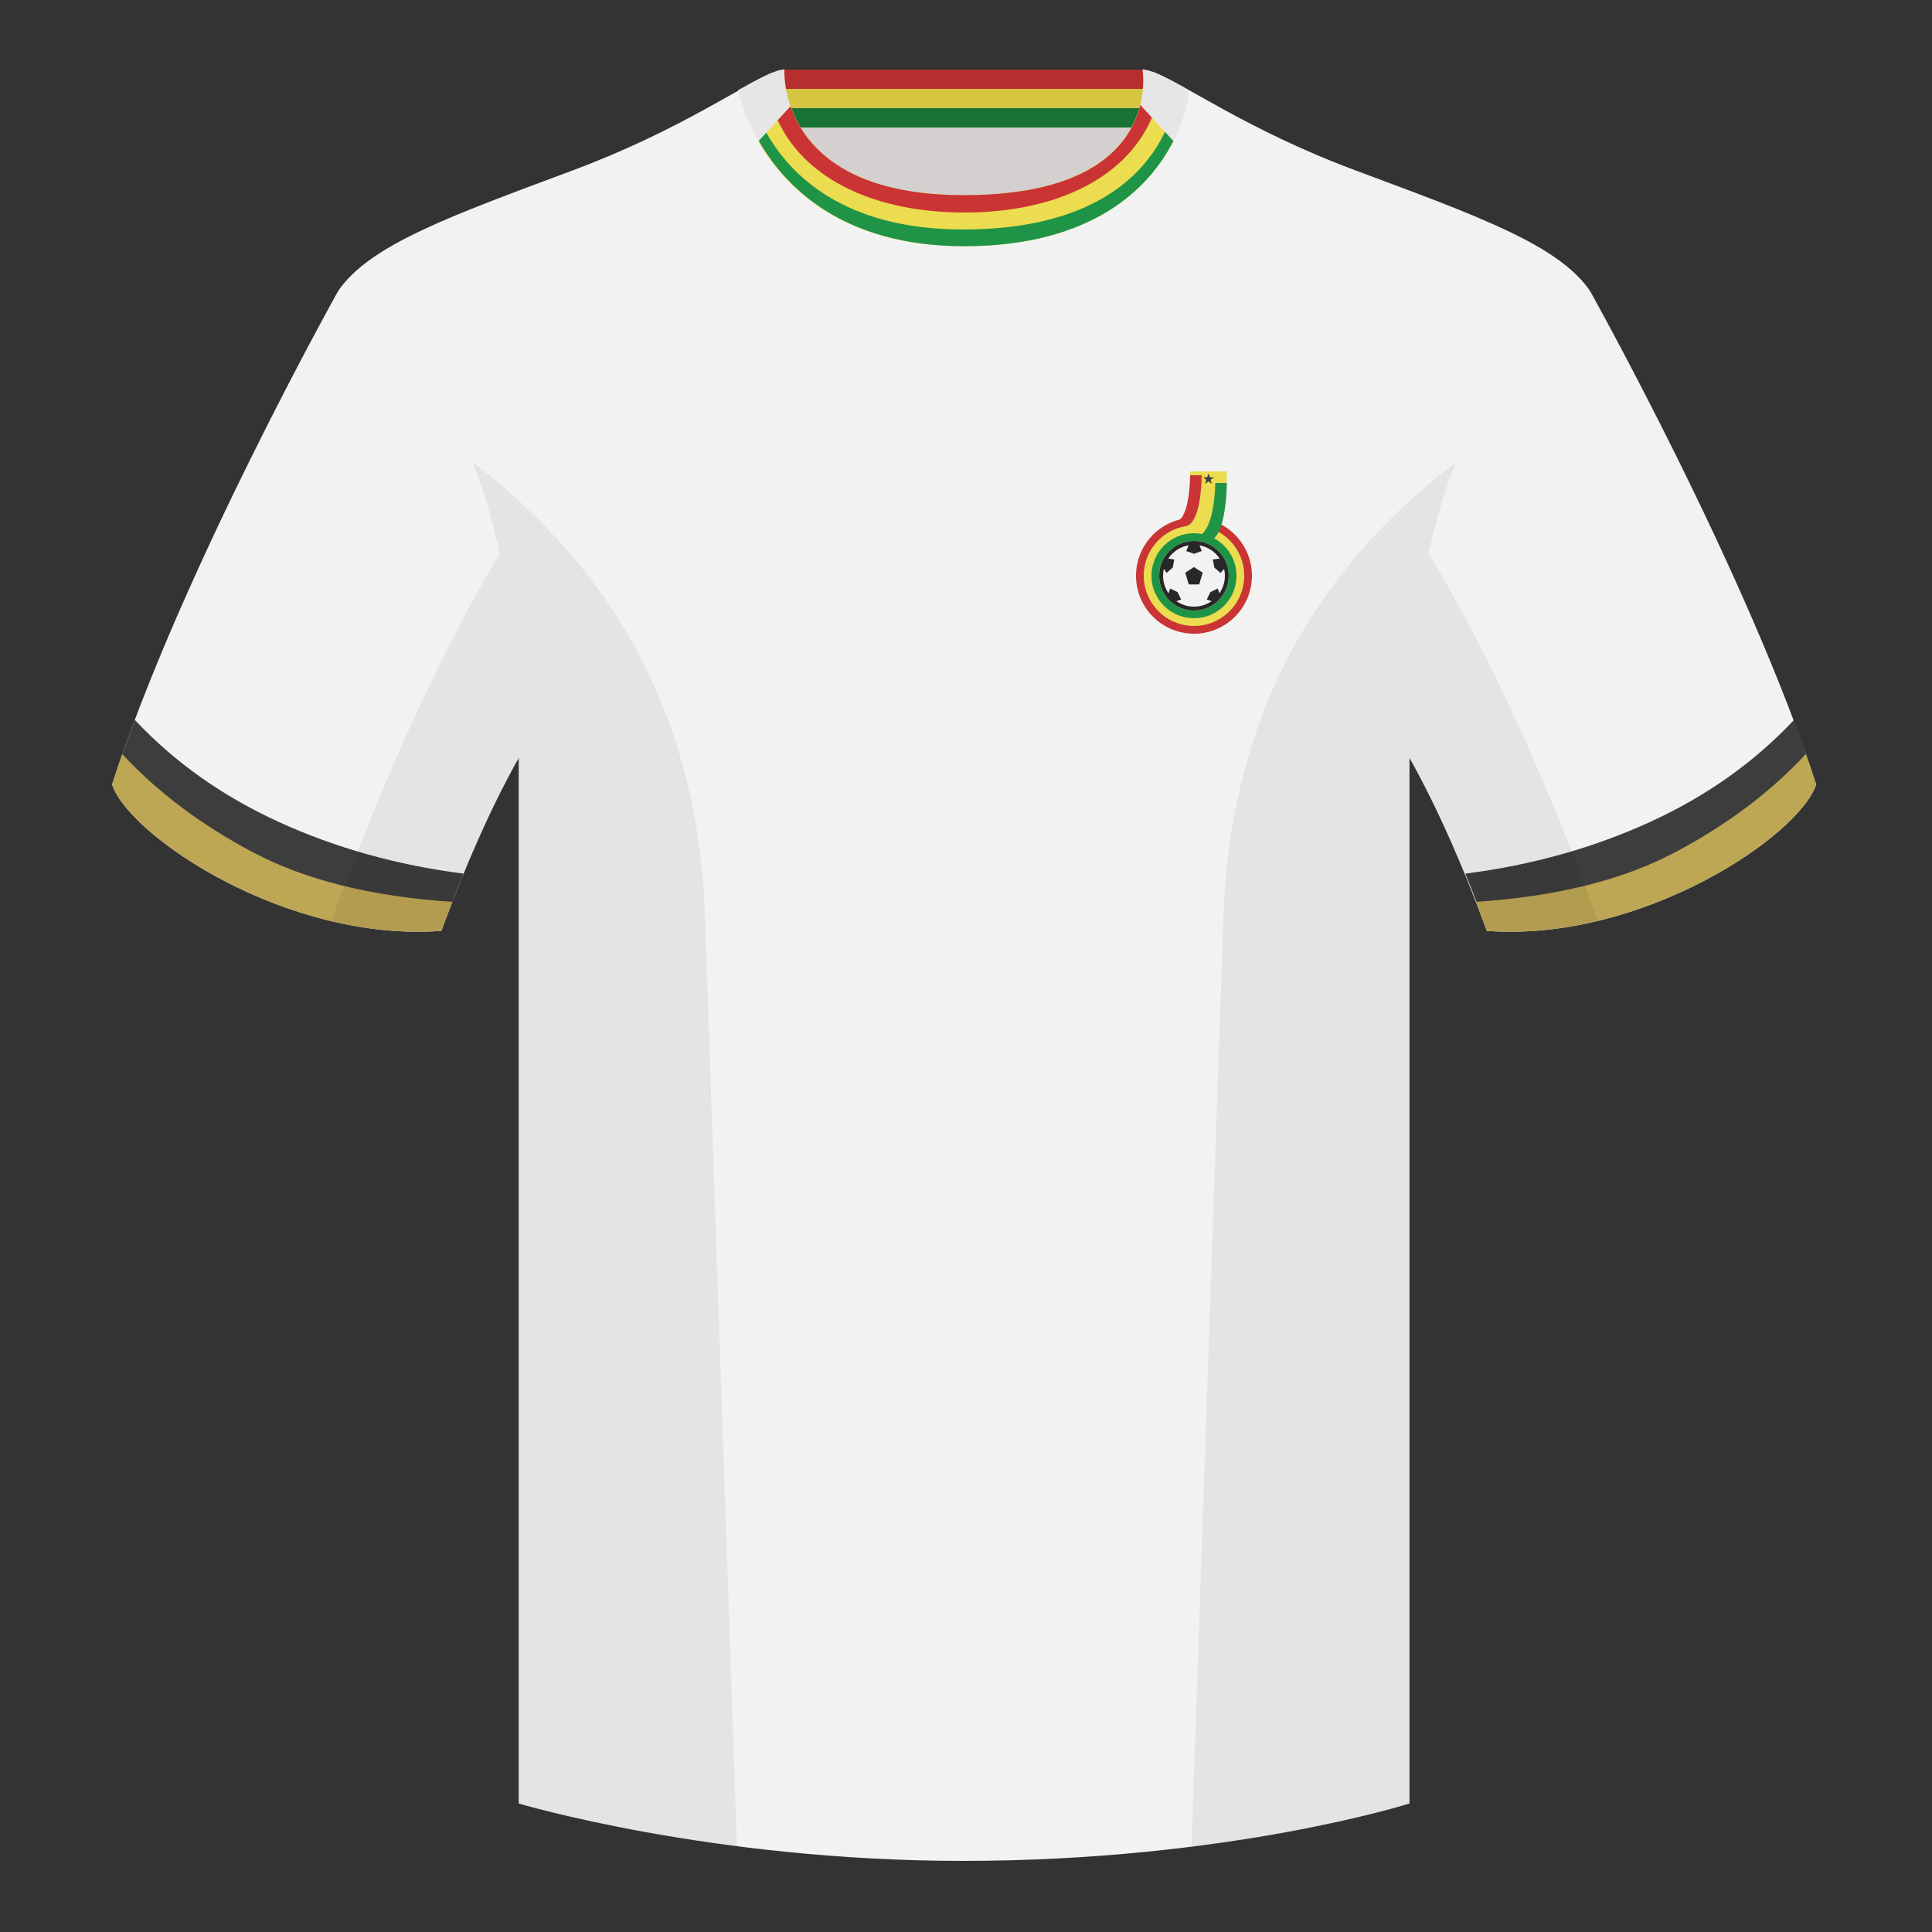 <?xml version="1.0" encoding="UTF-8"?>
<svg width="500" height="500" viewBox="0 0 500 500" fill="none" xmlns="http://www.w3.org/2000/svg">
<rect x="0" y="0" width="500" height="500" fill="#333333" stroke="none"/>
<path fill-rule="evenodd" clip-rule="evenodd" d="M203.003 109.223H296.647V21.928H203.003V109.223Z" fill="#D3D0CF"/>
<path fill-rule="evenodd" clip-rule="evenodd" d="M202.864 32.228H296.322V18.028H202.864V32.228Z" fill="#B62E2E"/>
<path fill-rule="evenodd" clip-rule="evenodd" d="M87.547 75.258C87.547 75.258 46.785 148.058 29 203.028C33.445 216.403 74.208 243.888 114.232 240.913C127.572 204.513 138.692 188.913 138.692 188.913C138.692 188.913 141.655 93.829 87.547 75.258" fill="#F2F2F2"/>
<path fill-rule="evenodd" clip-rule="evenodd" d="M411.472 75.258C411.472 75.258 452.235 148.058 470.02 203.028C465.575 216.403 424.812 243.888 384.788 240.913C371.448 204.513 360.328 188.913 360.328 188.913C360.328 188.913 357.365 93.829 411.472 75.258" fill="#F2F2F2"/>
<path fill-rule="evenodd" clip-rule="evenodd" d="M249.511 57.703C199.429 57.703 201.713 18.233 200.768 18.562C193.252 21.181 176.636 33.499 148.33 44.057C116.457 55.943 95.704 63.373 87.547 75.257C98.662 84.172 134.242 104.227 134.242 195.602V466.742C134.242 466.742 183.899 481.598 249.127 481.598C318.056 481.598 364.775 466.742 364.775 466.742V195.602C364.775 104.227 400.355 84.172 411.474 75.257C403.318 63.373 382.565 55.943 350.692 44.057C322.332 33.481 305.71 21.138 298.214 18.549C297.287 18.229 302.391 57.703 249.511 57.703Z" fill="#F2F2F2"/>
<path fill-rule="evenodd" clip-rule="evenodd" d="M116.991 233.591C116.497 234.867 90.262 233.591 68.012 224.451C50.274 217.166 30.677 197.959 31.581 195.376C32.629 192.385 33.732 189.355 34.883 186.3C45.153 197.265 57.624 206.094 72.298 212.789C86.955 219.476 102.85 223.913 119.982 226.098C119.005 228.473 118.007 230.969 116.991 233.591Z" fill="#3D3D3D"/>
<path fill-rule="evenodd" clip-rule="evenodd" d="M426.889 212.789C441.562 206.094 454.034 197.265 464.303 186.3C465.44 189.317 466.426 192.347 467.461 195.302C467.544 195.538 452.3 213.928 434.613 222.356C419.476 229.569 383.207 236.209 382.35 233.991C381.281 231.223 380.231 228.593 379.205 226.098C396.336 223.913 412.231 219.476 426.889 212.789Z" fill="#3D3D3D"/>
<path fill-rule="evenodd" clip-rule="evenodd" d="M467.353 195.129C468.289 197.796 469.18 200.432 470.02 203.028C465.575 216.403 424.812 243.888 384.788 240.913C383.83 238.3 382.884 235.794 381.953 233.394C402.748 232.036 419.946 227.757 433.547 220.557C446.975 213.448 458.244 204.972 467.353 195.129V195.129Z" fill="#BDA654"/>
<path fill-rule="evenodd" clip-rule="evenodd" d="M31.655 195.165C40.758 204.993 52.015 213.456 65.427 220.557C79.038 227.762 96.251 232.042 117.066 233.397C116.135 235.796 115.189 238.301 114.232 240.914C74.208 243.889 33.445 216.404 29 203.029C29.836 200.444 30.723 197.819 31.655 195.165V195.165Z" fill="#BDA654"/>
<path fill-rule="evenodd" clip-rule="evenodd" d="M203 33H296V28H203V33Z" fill="#177336"/>
<path fill-rule="evenodd" clip-rule="evenodd" d="M203 28H296V23H203V28Z" fill="#D5C540"/>
<path fill-rule="evenodd" clip-rule="evenodd" d="M307.681 23.345C301.909 20.105 297.953 18 295.673 18C295.673 18 301.555 50.495 249.338 50.495C200.818 50.495 203.003 18 203.003 18C200.723 18 196.767 20.105 191 23.345C191 23.345 198.368 63.725 249.403 63.725C300.881 63.725 307.681 27.83 307.681 23.345Z" fill="#E6E6E6"/>
<path d="M196.273 36.562L204.586 27.502C207.929 37.092 218.176 50.495 249.338 50.495C283.284 50.495 292.676 36.762 295.093 27.151L303.668 36.498C297.623 48.376 283.066 63.725 249.403 63.725C217.901 63.725 203.036 48.339 196.273 36.562Z" fill="#ECDC4F"/>
<path d="M201.268 31.118L204.586 27.502C207.929 37.092 218.176 50.495 249.338 50.495H249.508C282.741 50.495 292.342 37.333 294.931 27.762C294.988 27.557 295.042 27.353 295.093 27.151L298.125 30.456C291.041 46.819 272.121 55 249.601 55C227.386 55 208.664 47.039 201.268 31.118Z" fill="#CA3434"/>
<path d="M196.378 36.448L198.32 34.331C204.453 45.225 218.365 59.393 249.249 59.393C283.078 59.393 296.313 45.043 301.488 34.122L303.668 36.498C297.629 48.366 283.091 63.698 249.491 63.725C217.943 63.698 203.105 48.229 196.378 36.448Z" fill="#1F9447"/>
<path fill-rule="evenodd" clip-rule="evenodd" d="M413.584 238.323C404.297 240.561 394.52 241.639 384.787 240.915C376.589 218.546 369.229 204.032 364.774 196.167V466.744C364.774 466.744 343.672 473.454 308.908 477.855C308.726 477.835 308.545 477.815 308.364 477.795C310.244 423 314.086 311.325 316.64 237.09C318.695 177.335 347.725 141.8 376.739 119.65C374.064 126.431 371.667 134.256 369.74 143.317C377.094 155.169 394.175 185.386 413.57 238.281C413.575 238.295 413.58 238.309 413.584 238.323ZM190.717 477.795C156.469 473.394 134.241 466.744 134.241 466.744V196.172C129.785 204.039 122.427 218.551 114.231 240.915C104.598 241.631 94.922 240.583 85.72 238.392C85.725 238.36 85.732 238.327 85.74 238.295C105.117 185.447 122.046 155.229 129.35 143.351C127.421 134.276 125.022 126.439 122.344 119.65C151.358 141.8 180.387 177.335 182.443 237.09C184.997 311.325 188.838 423 190.719 477.795L190.717 477.795Z" fill="black" fill-opacity="0.06"/>
<path fill-rule="evenodd" clip-rule="evenodd" d="M309 164C317.284 164 324 157.284 324 149C324 140.716 317.284 134 309 134C300.716 134 294 140.716 294 149C294 157.284 300.716 164 309 164Z" fill="#CA3434"/>
<path fill-rule="evenodd" clip-rule="evenodd" d="M309 162C316.18 162 322 156.18 322 149C322 141.82 316.18 136 309 136C301.82 136 296 141.82 296 149C296 156.18 301.82 162 309 162Z" fill="#ECDC4F"/>
<path d="M308 122H317.5V125L315 139L306.64 136.5L308.5 124L308 123V122Z" fill="#ECDC4F"/>
<path d="M314.5 125H317.5C317.5 125 317.5 140 312.5 140L309 139C314.5 139 314.5 125 314.5 125Z" fill="#1F9446"/>
<path fill-rule="evenodd" clip-rule="evenodd" d="M309 160C315.075 160 320 155.075 320 149C320 142.925 315.075 138 309 138C302.925 138 298 142.925 298 149C298 155.075 302.925 160 309 160Z" fill="#1F9446"/>
<path fill-rule="evenodd" clip-rule="evenodd" d="M309 158C313.971 158 318 153.971 318 149C318 144.029 313.971 140 309 140C304.029 140 300 144.029 300 149C300 153.971 304.029 158 309 158Z" fill="#F2F2F2"/>
<path d="M308.989 146.75L306.75 148.212L307.65 151.25H310.35L311.25 148.212L308.989 146.75Z" fill="#282828"/>
<path fill-rule="evenodd" clip-rule="evenodd" d="M309 158C313.971 158 318 153.971 318 149C318 144.029 313.971 140 309 140C304.029 140 300 144.029 300 149C300 153.971 304.029 158 309 158ZM317 149C317 150.684 316.48 152.246 315.592 153.534L315.155 152.318L313.24 153.232L312.316 155.158L313.556 155.577C312.263 156.474 310.693 157 309 157C307.309 157 305.741 156.475 304.449 155.58L305.684 155.158L304.76 153.232L302.845 152.318L302.419 153.55C301.524 152.258 301 150.69 301 149C301 148.389 301.069 147.793 301.199 147.221L301.895 148.271L303.508 146.893L303.903 144.793L302.345 144.558C303.537 142.777 305.424 141.501 307.619 141.119L307 142.607L309.016 143.316L311.016 142.607L310.413 141.124C312.594 141.513 314.47 142.786 315.655 144.559L313.872 144.793L314.266 146.893L315.88 148.271L316.806 147.239C316.933 147.806 317 148.395 317 149Z" fill="#282828"/>
<path d="M308 123H311C311 123 311 136.2 306.5 136.2L304 135C308 135 308 123 308 123Z" fill="#CA3434"/>
<path d="M312.75 122.5L313.087 123.536H314.177L313.295 124.177L313.632 125.214L312.75 124.573L311.868 125.214L312.205 124.177L311.323 123.536H312.413L312.75 122.5Z" fill="#3D3D3D"/>
</svg>
